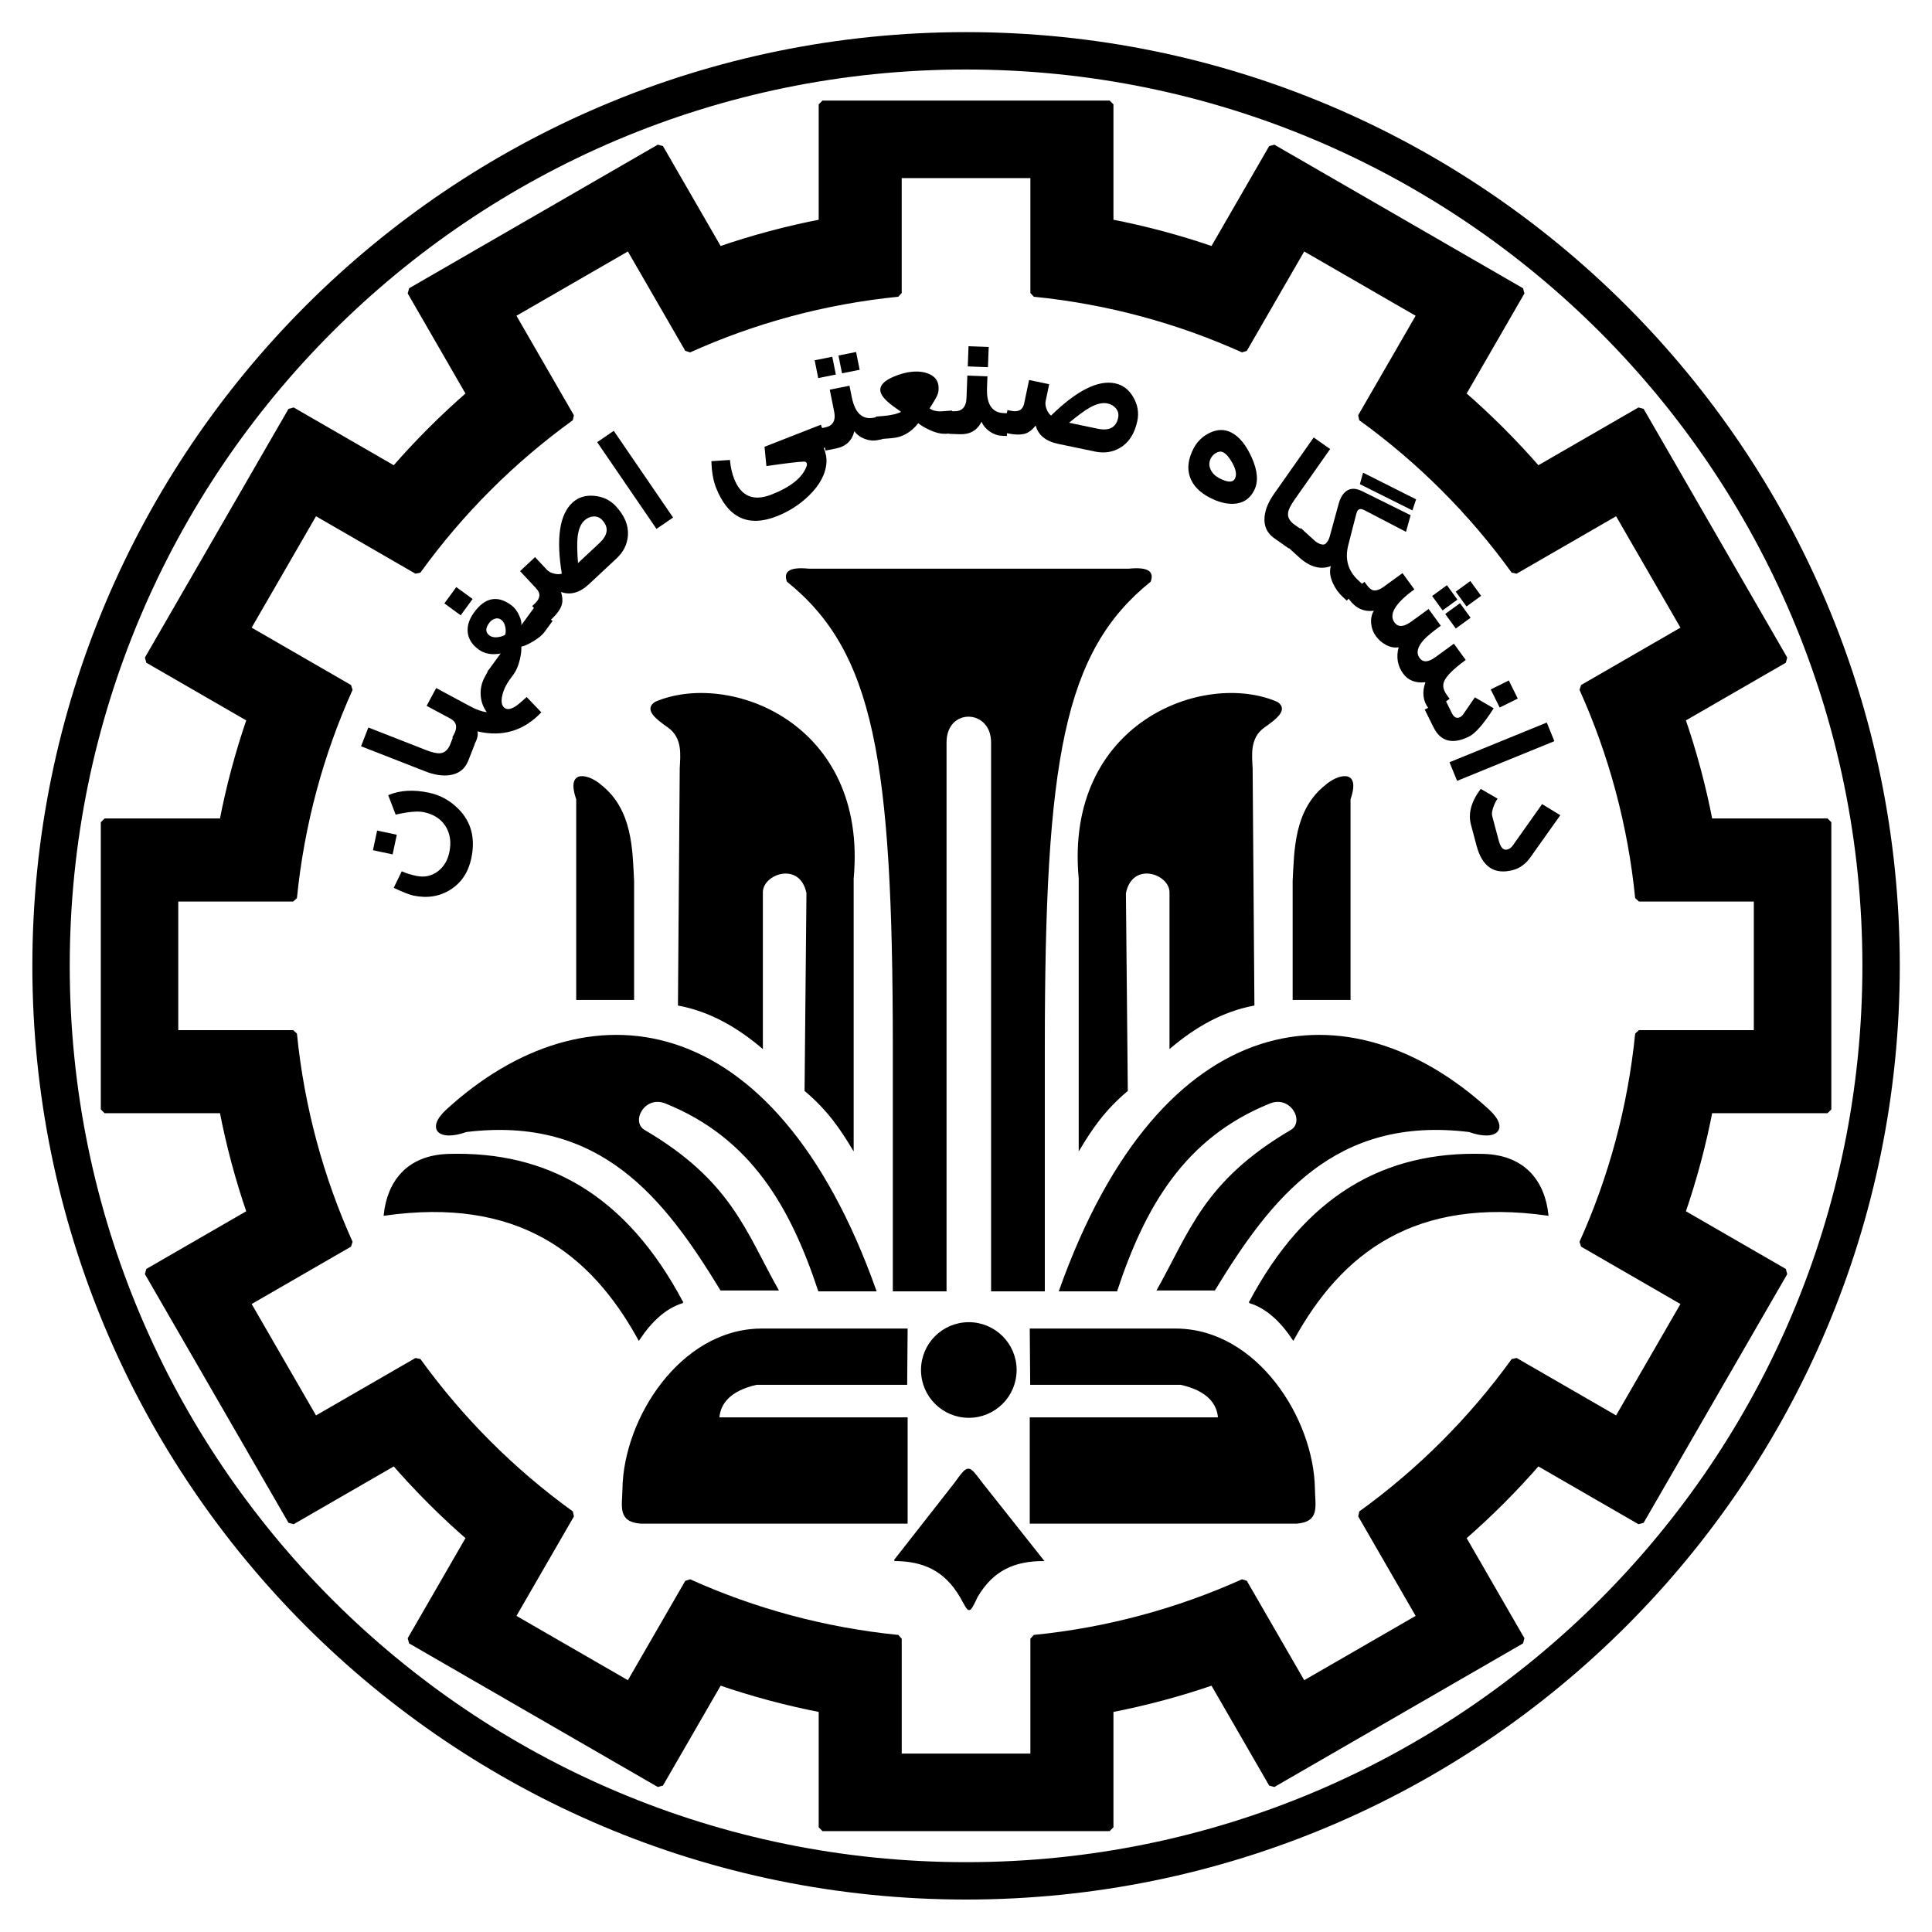 <?xml version="1.0" encoding="UTF-8" standalone="no"?>
<!-- Created with Inkscape (http://www.inkscape.org/) -->

<svg
   xmlns:dc="http://purl.org/dc/elements/1.1/"
   xmlns:cc="http://creativecommons.org/ns#"
   xmlns:rdf="http://www.w3.org/1999/02/22-rdf-syntax-ns#"
   xmlns:svg="http://www.w3.org/2000/svg"
   xmlns="http://www.w3.org/2000/svg"
   xmlns:sodipodi="http://sodipodi.sourceforge.net/DTD/sodipodi-0.dtd"
   xmlns:inkscape="http://www.inkscape.org/namespaces/inkscape"
   width="2000"
   height="2000"
   id="svg2"
   version="1.1"
   inkscape:version="0.48.4 r9939"
   sodipodi:docname="IUT.svg">
  <defs
     id="defs4" />
  <sodipodi:namedview
     id="base"
     pagecolor="#ffffff"
     bordercolor="#666666"
     borderopacity="1.0"
     inkscape:pageopacity="0.0"
     inkscape:pageshadow="2"
     inkscape:zoom="0.175"
     inkscape:cx="593.08128"
     inkscape:cy="1873.9737"
     inkscape:document-units="px"
     inkscape:current-layer="layer1"
     showgrid="false"
     inkscape:window-width="1280"
     inkscape:window-height="962"
     inkscape:window-x="-8"
     inkscape:window-y="-8"
     inkscape:window-maximized="1" />
  <g
     inkscape:label="Layer 1"
     inkscape:groupmode="layer"
     id="layer1"
     transform="translate(0,947.638)">
    <g
       id="g3895"
       transform="matrix(1.29,0,0,1.29,546.728,1153.016)">
      <g
         transform="translate(-1624.908,-1365.714)"
         id="g3834">
        <path
           sodipodi:nodetypes="ccccssssccccc"
           inkscape:connector-curvature="0"
           id="path3766"
           d="m 2106.912,194.148 c 16.455,-1.619 19.665,2.722 17.143,9.643 -69.765,56.195 -85.027,142.792 -85.027,374.27 l 0,195.015 -42.116,0 0,-440 c 0,-27.657 -36.746,-28.754 -36.746,0 l 0,440 -42.116,0 0,-195.015 c 0,-231.478 -15.262,-318.075 -85.027,-374.27 -2.522,-6.921 0.688,-11.262 17.143,-9.643 z"
           style="fill:#000000;stroke:#000000;stroke-width:1px;stroke-linecap:butt;stroke-linejoin:miter;stroke-opacity:1" />
        <path
           style="fill:#000000;stroke:#000000;stroke-width:1px;stroke-linecap:butt;stroke-linejoin:miter;stroke-opacity:1"
           d="m 2225.796,300.934 c -58.503,-25.202 -170.114,16.411 -158.571,141.429 l 0,217.143 c 9.425,-15.661 19.696,-31.323 38.398,-46.984 l -1.515,-158.571 c 5.425,-26.457 36.105,-15.856 35.974,-0.505 l 0,124.632 c 19.95,-16.898 41.816,-29.486 67.143,-34.286 l -1.429,-190 c -0.453,-10.046 -2.566,-24.481 9.714,-33.13 9.605,-6.764 19.161,-14.079 10.286,-19.728 z"
           id="path3768"
           inkscape:connector-curvature="0"
           sodipodi:nodetypes="cccccccccsc" />
        <path
           sodipodi:nodetypes="cccccccccsc"
           inkscape:connector-curvature="0"
           id="path3770"
           d="m 1727.061,300.934 c 58.504,-25.202 170.114,16.411 158.571,141.429 l 0,217.143 c -9.425,-15.661 -19.696,-31.323 -38.398,-46.984 l 1.515,-158.571 c -5.425,-26.457 -36.105,-15.856 -35.974,-0.505 l 0,124.632 c -19.95,-16.898 -41.816,-29.486 -67.143,-34.286 l 1.429,-190 c 0.453,-10.046 2.566,-24.481 -9.714,-33.13 -9.605,-6.764 -19.161,-14.079 -10.286,-19.728 z"
           style="fill:#000000;stroke:#000000;stroke-width:1px;stroke-linecap:butt;stroke-linejoin:miter;stroke-opacity:1" />
        <path
           style="fill:#000000;stroke:#000000;stroke-width:1px;stroke-linecap:butt;stroke-linejoin:miter;stroke-opacity:1"
           d="m 1663.986,539.234 c 0,0 0,-130.909 0,-160.614 -8.793,-25.469 10.806,-18.679 19.193,-11.112 25.306,19.888 24.922,52.352 26.264,76.772 l 0,94.954 z"
           id="path3772"
           inkscape:connector-curvature="0"
           sodipodi:nodetypes="cccccc" />
        <path
           sodipodi:nodetypes="cccccc"
           inkscape:connector-curvature="0"
           id="path3774"
           d="m 2284.366,539.234 c 0,0 0,-130.909 0,-160.614 8.793,-25.469 -10.806,-18.679 -19.193,-11.112 -25.306,19.888 -24.922,52.352 -26.264,76.772 l 0,94.954 z"
           style="fill:#000000;stroke:#000000;stroke-width:1px;stroke-linecap:butt;stroke-linejoin:miter;stroke-opacity:1" />
        <path
           style="fill:#000000;stroke:#000000;stroke-width:1px;stroke-linecap:butt;stroke-linejoin:miter;stroke-opacity:1"
           d="m 2051.429,773.076 c 82.182,-231.403 233.251,-246.656 344.286,-145 16.323,14.944 6.596,25.087 -15.714,17.143 -107.633,-13.14 -158.969,52.775 -204.286,127.143 l -45.714,0 c 26.109,-46.377 37.577,-87.049 107.143,-127.857 11.832,-6.941 0.133,-29.096 -17.143,-22.143 -69.273,27.881 -100.79,84.143 -122.857,150.714 z"
           id="path3776"
           inkscape:connector-curvature="0"
           sodipodi:nodetypes="cscccsscc" />
        <path
           sodipodi:nodetypes="cscccsscc"
           inkscape:connector-curvature="0"
           id="path3778"
           d="m 1903.86,773.076 c -82.182,-231.403 -233.251,-246.656 -344.286,-145 -16.323,14.944 -6.596,25.087 15.714,17.143 107.633,-13.14 158.969,52.775 204.286,127.143 l 45.714,0 c -26.109,-46.377 -37.577,-87.049 -107.143,-127.857 -11.832,-6.941 -0.133,-29.096 17.143,-22.143 69.273,27.881 100.79,84.143 122.857,150.714 z"
           style="fill:#000000;stroke:#000000;stroke-width:1px;stroke-linecap:butt;stroke-linejoin:miter;stroke-opacity:1" />
        <path
           style="fill:#000000;stroke:#000000;stroke-width:1px;stroke-linecap:butt;stroke-linejoin:miter;stroke-opacity:1"
           d="m 2027.939,803.945 0.357,44.132 120.357,0 c 21.68,4.893 29.58,15.599 30.357,27.143 l -151.071,0 0,84.286 213.571,0 c 18.357,-1.382 14.476,-13.455 14.286,-27.143 -0.789,-56.732 -46.322,-127.559 -110.149,-128.417 z"
           id="path3780"
           inkscape:connector-curvature="0"
           sodipodi:nodetypes="cccccccssc" />
        <path
           sodipodi:type="arc"
           style="fill:#000000;fill-opacity:1;stroke:#000000;stroke-width:3;stroke-linecap:round;stroke-linejoin:bevel;stroke-miterlimit:4;stroke-opacity:1;stroke-dasharray:none;stroke-dashoffset:0"
           id="path3782"
           sodipodi:cx="375.27167"
           sodipodi:cy="836.69464"
           sodipodi:rx="36.870567"
           sodipodi:ry="36.870567"
           d="m 412.142,836.695 c 0,20.363 -16.508,36.871 -36.871,36.871 -20.363,0 -36.871,-16.508 -36.871,-36.871 0,-20.363 16.508,-36.871 36.871,-36.871 20.363,0 36.871,16.508 36.871,36.871 z"
           transform="translate(1603.268,0)" />
        <path
           sodipodi:nodetypes="cccccccssc"
           inkscape:connector-curvature="0"
           id="path3784"
           d="m 1928.934,803.945 -0.357,44.132 -120.357,0 c -21.68,4.893 -29.58,15.599 -30.357,27.143 l 151.071,0 0,84.286 -213.571,0 c -18.357,-1.382 -14.476,-13.455 -14.286,-27.143 0.789,-56.732 46.322,-127.559 110.149,-128.417 z"
           style="fill:#000000;stroke:#000000;stroke-width:1px;stroke-linecap:butt;stroke-linejoin:miter;stroke-opacity:1" />
        <path
           style="fill:#000000;stroke:#000000;stroke-width:1px;stroke-linecap:butt;stroke-linejoin:miter;stroke-opacity:1"
           d="m 2203.776,782.521 c 45.292,-85.53 108.439,-121.149 187.98,-118.73 33.524,1.02 48.755,22.434 51.429,48.571 -106.927,-15.206 -165.657,29.833 -204.286,100 -9.852,-14.839 -21.294,-25.606 -35.123,-29.842 z"
           id="path3786"
           inkscape:connector-curvature="0"
           sodipodi:nodetypes="csccc" />
        <path
           sodipodi:nodetypes="csccc"
           inkscape:connector-curvature="0"
           id="path3788"
           d="m 1748.898,782.521 c -45.292,-85.53 -108.439,-121.149 -187.98,-118.73 -33.524,1.02 -48.755,22.434 -51.429,48.571 106.927,-15.206 165.657,29.833 204.286,100 9.852,-14.839 21.294,-25.606 35.123,-29.842 z"
           style="fill:#000000;stroke:#000000;stroke-width:1px;stroke-linecap:butt;stroke-linejoin:miter;stroke-opacity:1" />
        <path
           style="fill:#000000;stroke:#000000;stroke-width:1px;stroke-linecap:butt;stroke-linejoin:miter;stroke-opacity:1"
           d="m 1918.897,989.505 48.429,-61.848 c 11.294,-15.65 10.756,-14.464 21.846,0 l 49.01,61.848 c -22.897,0.105 -40.343,7.422 -53.057,29.182 -7.076,15.089 -6.222,12.039 -13.231,0 -12.71,-21.679 -30.136,-29.076 -52.997,-29.182 z"
           id="path3790"
           inkscape:connector-curvature="0"
           sodipodi:nodetypes="ccccccc" />
      </g>
      <path
         inkscape:connector-curvature="0"
         id="path3816"
         d="m 236.198,-1544.672 0,95.099 c -28.466,5.469 -56.209,12.938 -83.111,22.232 l -47.533,-82.335 -199.57,115.231 47.598,82.465 c -21.664,18.808 -41.974,39.118 -60.782,60.782 l -82.465,-47.598 -115.231,199.57 82.335,47.533 c -9.294,26.901 -16.763,54.645 -22.232,83.111 l -95.099,0 0,230.461 95.099,0 c 5.469,28.466 12.937,56.21 22.232,83.111 l -82.335,47.533 115.231,199.57 82.465,-47.598 c 18.809,21.664 39.118,41.974 60.782,60.782 l -47.598,82.465 199.57,115.231 47.533,-82.335 c 26.901,9.294 54.645,16.763 83.111,22.232 l 0,95.099 230.461,0 0,-95.099 c 28.466,-5.469 56.209,-12.937 83.111,-22.232 l 47.533,82.335 199.57,-115.231 -47.598,-82.465 c 21.664,-18.808 41.974,-39.118 60.782,-60.782 l 82.465,47.598 115.231,-199.57 -82.335,-47.533 c 9.294,-26.901 16.763,-54.645 22.232,-83.111 l 95.099,0 0,-230.461 -95.099,0 c -5.469,-28.466 -12.937,-56.209 -22.232,-83.111 l 82.335,-47.533 -115.231,-199.57 -82.465,47.598 c -18.808,-21.664 -39.118,-41.974 -60.782,-60.782 l 47.598,-82.465 -199.57,-115.231 -47.533,82.335 c -26.901,-9.294 -54.645,-16.763 -83.111,-22.232 l 0,-95.099 -230.461,0 z m 60.556,56.129 109.317,0 0,95.228 c 59.353,5.935 115.876,21.418 168.031,44.916 l 47.566,-82.368 94.679,54.642 -47.63,82.465 c 47.287,34.135 88.847,75.702 122.986,122.986 l 82.465,-47.598 54.675,94.647 -82.368,47.566 c 23.499,52.156 38.981,108.709 44.916,168.064 l 95.229,0 0,109.285 -95.229,0 c -5.935,59.354 -21.418,115.908 -44.916,168.064 l 82.368,47.566 -54.675,94.647 -82.432,-47.598 c -34.136,47.283 -75.703,88.85 -122.986,122.986 l 47.598,82.465 -94.679,54.642 -47.566,-82.368 c -52.155,23.498 -108.678,38.981 -168.031,44.916 l 0,95.229 -109.317,0 0,-95.229 c -59.353,-5.935 -115.876,-21.418 -168.031,-44.916 l -47.566,82.368 -94.679,-54.642 47.63,-82.465 C -13.179,-447.181 -54.739,-488.747 -88.878,-536.031 l -82.465,47.598 -54.675,-94.647 82.368,-47.566 c -23.499,-52.156 -38.981,-108.709 -44.916,-168.064 l -95.229,0 0,-109.285 95.229,0 c 5.935,-59.354 21.418,-115.908 44.916,-168.064 l -82.368,-47.566 54.675,-94.647 82.432,47.598 c 34.136,-47.283 75.703,-88.85 122.986,-122.986 l -47.598,-82.465 94.679,-54.642 47.566,82.368 c 52.155,-23.498 108.678,-38.981 168.031,-44.916 l 0,-95.228 z"
         style="fill:#000000;stroke:#000000;stroke-width:6.076;stroke-linecap:round;stroke-linejoin:bevel;stroke-miterlimit:4;stroke-opacity:1;stroke-dasharray:none;stroke-dashoffset:0" />
      <path
         d="m 1085.714,-853.352 c 0,405.535 -328.751,734.286 -734.286,734.286 -405.535,0 -734.286,-328.751 -734.286,-734.286 0,-405.535 328.751,-734.286 734.286,-734.286 405.535,0 734.286,328.751 734.286,734.286 z"
         sodipodi:ry="734.28571"
         sodipodi:rx="734.28571"
         sodipodi:cy="-853.35211"
         sodipodi:cx="351.42856"
         id="path3832"
         style="fill:none;stroke:#000000;stroke-width:30;stroke-linecap:round;stroke-linejoin:bevel;stroke-miterlimit:4;stroke-opacity:1;stroke-dasharray:none;stroke-dashoffset:0"
         sodipodi:type="arc" />
      <g
         id="text3849"
         style="font-size:300px;font-style:normal;font-variant:normal;font-weight:normal;font-stretch:normal;line-height:125%;letter-spacing:0px;word-spacing:0px;fill:#000000;fill-opacity:1;stroke:none;font-family:B Traffic;-inkscape-font-specification:B Traffic"
         transform="matrix(0.999,-0.047,0.047,0.999,34.544,15.751)">
        <path
           inkscape:connector-curvature="0"
           id="path3859"
           style="font-size:140px;font-weight:bold;-inkscape-font-specification:B Traffic Bold"
           d="m 795.525,-925.97 c 1.737,-0.377 3.227,-1.353 4.471,-2.928 l 25.133,-32.168 14.179,9.587 -25.476,32.522 c -4.09,5.223 -8.897,8.434 -14.42,9.631 -15.188,3.292 -24.645,-3.658 -28.371,-20.85 l -3.707,-17.103 c -1.97,-9.086 1.092,-18.516 9.186,-28.291 l 13.25,8.529 c -0.49,0.106 -1.514,1.727 -3.073,4.863 -1.818,3.658 -2.462,6.712 -1.931,9.162 l 4.272,19.708 c 1.207,5.567 3.369,8.013 6.487,7.337 z" />
        <path
           inkscape:connector-curvature="0"
           id="path3861"
           style="font-size:140px;font-weight:bold;-inkscape-font-specification:B Traffic Bold"
           d="m 757.883,-982.905 -5.387,-15.207 79.449,-28.146 5.387,15.207 z" />
        <path
           inkscape:connector-curvature="0"
           id="path3863"
           style="font-size:140px;font-weight:bold;-inkscape-font-specification:B Traffic Bold"
           d="m 794.763,-1040.079 -6.491,-14.844 14.844,-6.491 6.491,14.844 z m -43.427,-8.542 -16.723,7.312 6.326,14.468 c 5.185,11.859 14.584,14.812 28.196,8.86 5.219,-2.282 12.153,-9.517 20.801,-21.704 l -14.665,-9.479 -9.753,12.845 c -0.919,1.198 -1.9,2.025 -2.944,2.481 -2.672,1.169 -4.785,-0.022 -6.336,-3.571 z" />
        <path
           inkscape:connector-curvature="0"
           id="path3865"
           style="font-size:140px;font-weight:bold;-inkscape-font-specification:B Traffic Bold"
           d="m 774.854,-1113.14 -7.931,-12.048 -12.276,8.081 7.931,12.048 z m -9.885,-15.017 -7.856,-11.934 -12.276,8.081 7.856,11.934 z m 19.143,-2.126 -8.081,-12.276 -12.105,7.968 8.081,12.276 z m -86.559,7.876 c -8.068,0.673 -14.545,-2.701 -19.432,-10.124 l -2.18,-3.312 15.245,-10.036 1.503,2.284 c 1.729,2.627 3.363,4.197 4.902,4.712 2.309,0.772 5.347,-0.083 9.116,-2.563 l 15.245,-10.036 8.871,13.475 c -15.873,10.449 -21.592,19.043 -17.157,25.78 2.706,4.111 7.238,4.074 13.595,-0.11 l 14.275,-9.397 9.134,13.875 c -6.738,4.435 -11.365,7.891 -13.882,10.366 -5.657,5.579 -7.108,10.462 -4.351,14.649 2.556,3.883 6.746,3.907 12.57,0.073 l 15.474,-10.186 8.871,13.475 c -10.049,6.615 -16.091,12.066 -18.126,16.352 -1.561,3.265 -1.001,6.933 1.68,11.007 l 2.067,3.14 -15.245,10.036 -2.142,-3.255 c -4.11,-6.243 -4.562,-13.229 -1.357,-20.959 -7.941,0.535 -13.791,-2.052 -17.549,-7.762 -4.21,-6.395 -5.085,-13.485 -2.625,-21.269 -3.377,0.423 -6.779,-0.393 -10.205,-2.448 -3.073,-1.851 -5.625,-4.318 -7.655,-7.401 -1.98,-3.007 -3.06,-6.388 -3.24,-10.143 -0.217,-3.894 0.649,-7.302 2.6,-10.223 z" />
        <path
           inkscape:connector-curvature="0"
           id="path3867"
           style="font-size:140px;font-weight:bold;-inkscape-font-specification:B Traffic Bold"
           d="m 652.646,-1180.897 c 1.29,1.288 2.724,2.27 4.304,2.946 2.127,0.901 3.738,0.804 4.834,-0.293 1.482,-1.483 2.544,-3.224 3.187,-5.222 l 8.445,-26.058 c 1.158,-3.545 2.704,-6.285 4.636,-8.22 3.865,-3.869 8.682,-4.21 14.452,-1.023 l 38.15,21.2 -4.343,13.15 -32.686,-19.027 c -2.16,-1.256 -3.836,-1.287 -5.027,-0.094 -0.58,0.58 -1.079,1.563 -1.497,2.949 l -7.576,24.704 c -3.41,11.152 -1.101,20.737 6.928,28.757 l 2.708,2.705 -12.899,12.913 -2.757,-2.754 c -3.353,-3.35 -5.933,-7.28 -7.74,-11.79 -2.065,-5.219 -2.39,-9.795 -0.974,-13.727 -8.538,2.679 -16.886,-0.055 -25.043,-8.204 l -10.543,-10.532 12.899,-12.913 z m 41.494,-52.565 41.486,23.373 -3.379,8.703 -41.099,-22.987 z" />
        <path
           inkscape:connector-curvature="0"
           id="path3869"
           style="font-size:140px;font-weight:bold;-inkscape-font-specification:B Traffic Bold"
           d="m 631.682,-1175.564 -11.181,-8.673 c -5.69,-4.413 -8.019,-10.258 -6.99,-17.534 0.824,-5.821 3.638,-11.828 8.442,-18.022 l 33.937,-43.752 12.747,9.888 -30.418,39.215 c -3.324,4.285 -5.216,7.691 -5.676,10.218 -0.679,3.626 0.908,6.934 4.761,9.922 l 5.564,4.315 z" />
        <path
           inkscape:connector-curvature="0"
           id="path3871"
           style="font-size:140px;font-weight:bold;-inkscape-font-specification:B Traffic Bold"
           d="m 606.097,-1223.221 c -3.817,6.584 -9.482,9.859 -16.994,9.823 -5.879,-0.036 -12.15,-1.986 -18.813,-5.849 -8.083,-4.686 -13.124,-10.505 -15.124,-17.459 -2,-6.954 -0.669,-14.453 3.993,-22.496 3.177,-5.48 7.67,-9.46 13.48,-11.94 6.353,-2.691 12.191,-2.493 17.514,0.592 6.19,3.588 11.297,10.499 15.32,20.733 4.324,10.988 4.532,19.852 0.623,26.594 z m -14.893,-10.293 c 1.691,-2.918 1.242,-7.05 -1.347,-12.396 -2.283,-4.695 -4.627,-7.739 -7.032,-9.133 -1.656,-0.96 -3.558,-0.904 -5.707,0.168 -1.939,0.983 -3.412,2.342 -4.418,4.076 -1.76,3.036 -1.932,6.149 -0.516,9.341 1.231,2.874 3.424,5.225 6.578,7.053 6.466,3.748 10.613,4.045 12.442,0.891 z" />
        <path
           inkscape:connector-curvature="0"
           id="path3873"
           style="font-size:140px;font-weight:bold;-inkscape-font-specification:B Traffic Bold"
           d="m 446.214,-1290.984 c 21.462,-19.119 38.966,-26.928 52.512,-23.427 6.265,1.619 11.014,5.647 14.246,12.083 3.112,6.17 3.848,12.432 2.206,18.786 -2.623,10.148 -7.586,17.15 -14.889,21.005 -6.16,3.256 -12.903,3.938 -20.227,2.045 l -29.122,-7.525 c -9.928,-2.566 -15.74,-7.762 -17.435,-15.59 -2.61,2.997 -5.157,4.928 -7.639,5.792 -3.669,1.264 -8.68,1.075 -15.034,-0.566 l -3.905,-1.009 4.566,-17.672 2.846,0.736 c 5.868,1.516 9.47,-0.307 10.804,-5.469 l 4.789,-18.532 15.951,4.122 -3.472,13.436 c -0.479,1.853 -0.333,3.974 0.439,6.362 0.771,2.388 1.893,4.196 3.364,5.423 z m 36.86,12.279 c 9.222,2.383 14.83,-0.286 16.826,-8.008 0.718,-2.78 0.268,-5.273 -1.35,-7.48 -1.619,-2.207 -3.84,-3.675 -6.664,-4.405 -3.971,-1.026 -8.742,-0.141 -14.313,2.656 -4.106,2.046 -9.839,5.836 -17.201,11.371 z" />
        <path
           inkscape:connector-curvature="0"
           id="path3875"
           style="font-size:140px;font-weight:bold;-inkscape-font-specification:B Traffic Bold"
           d="m 397.453,-1332.17 -16.144,-1.365 1.365,-16.143 16.144,1.365 z m 12.562,55.877 -3.746,-0.317 c -3.451,-0.292 -6.671,-1.559 -9.66,-3.801 -2.989,-2.242 -5.1,-4.994 -6.334,-8.254 -3.914,6.804 -9.89,9.866 -17.928,9.186 l -8.583,-0.726 1.538,-18.187 3.133,0.265 c 6.494,0.549 10.05,-2.832 10.668,-10.143 l 1.515,-17.915 16.075,1.36 -0.778,9.196 c -1.11,13.124 3.058,20.085 12.503,20.884 l 3.133,0.265 z" />
        <path
           inkscape:connector-curvature="0"
           id="path3877"
           style="font-size:140px;font-weight:bold;-inkscape-font-specification:B Traffic Bold"
           d="m 367.53,-1280.542 -5.602,0.184 c -4.373,0.143 -9.252,-1.27 -14.639,-4.239 -3.436,-1.894 -6.025,-3.655 -7.765,-5.286 -6.153,7.041 -13.306,10.696 -21.459,10.963 l -11.752,0.385 -0.598,-18.242 5.124,-0.168 c 6.832,-0.224 11.933,-1.121 15.301,-2.69 -4.958,-3.804 -8.191,-6.457 -9.7,-7.958 -4,-3.79 -6.047,-7.12 -6.141,-9.99 -0.134,-4.099 3.446,-7.545 10.741,-10.338 5.629,-2.145 10.949,-3.3 15.96,-3.464 5.01,-0.164 9.346,0.651 13.007,2.446 4.588,2.266 6.957,5.677 7.107,10.232 0.085,2.596 -0.276,4.797 -1.083,6.601 -0.935,2.083 -3.234,5.669 -6.897,10.759 2.392,2.019 5.91,2.953 10.556,2.8 l 7.242,-0.237 z" />
        <path
           inkscape:connector-curvature="0"
           id="path3879"
           style="font-size:140px;font-weight:bold;-inkscape-font-specification:B Traffic Bold"
           d="m 294.523,-1334.917 -14.26,2.168 -2.189,-14.395 14.26,-2.168 z m -19.261,2.928 -14.26,2.168 -2.189,-14.395 14.26,-2.168 z m 34.763,53.557 -3.717,0.565 c -3.424,0.521 -6.851,0.039 -10.28,-1.445 -3.429,-1.484 -6.124,-3.667 -8.083,-6.55 -2.22,7.529 -7.318,11.899 -15.293,13.112 l -8.515,1.295 -2.743,-18.045 3.109,-0.473 c 6.443,-0.98 9.113,-5.096 8.01,-12.35 l -2.702,-17.774 15.95,-2.425 1.387,9.124 c 1.98,13.021 7.655,18.819 17.027,17.394 l 3.109,-0.473 z" />
        <path
           inkscape:connector-curvature="0"
           id="path3881"
           style="font-size:140px;font-weight:bold;-inkscape-font-specification:B Traffic Bold"
           d="m 267.187,-1275.054 -4.338,1.468 c 1.461,4.317 1.99,8.227 1.589,11.731 -1.082,9.171 -6.194,17.805 -15.337,25.903 -7.78,6.867 -16.634,11.98 -26.562,15.341 -23.354,7.904 -39.238,-0.576 -47.654,-25.441 -1.914,-5.655 -2.789,-12.72 -2.627,-21.195 l 14.915,-0.285 c 0.198,5.562 1.072,10.631 2.621,15.207 4.865,14.375 14.636,19.078 29.313,14.111 15.972,-5.406 25.753,-12.613 29.343,-21.622 0.313,-0.78 0.353,-1.515 0.12,-2.206 -0.307,-0.906 -1.087,-1.364 -2.341,-1.373 -4.122,-0.096 -14.149,0.627 -30.081,2.17 l -0.785,-15.539 45.973,-15.56 z" />
        <path
           inkscape:connector-curvature="0"
           id="path3883"
           style="font-size:140px;font-weight:bold;-inkscape-font-specification:B Traffic Bold"
           d="m 139.403,-1223.53 -13.729,8.472 -44.263,-71.73 13.729,-8.472 z" />
        <path
           inkscape:connector-curvature="0"
           id="path3885"
           style="font-size:140px;font-weight:bold;-inkscape-font-specification:B Traffic Bold"
           d="m 48.1,-1182.746 c -3.265,-28.557 0.435,-47.363 11.1,-56.419 4.933,-4.189 10.961,-5.75 18.084,-4.685 6.837,1.01 12.379,4.016 16.627,9.018 6.785,7.99 9.649,16.08 8.593,24.271 -0.887,6.911 -4.214,12.816 -9.98,17.712 l -22.927,19.469 c -7.816,6.637 -15.412,8.394 -22.787,5.271 0.946,3.86 1.058,7.054 0.334,9.581 -1.08,3.727 -4.121,7.715 -9.123,11.962 l -3.074,2.611 -11.814,-13.912 2.241,-1.903 c 4.62,-3.923 5.204,-7.917 1.753,-11.982 l -12.39,-14.59 12.558,-10.664 8.982,10.578 c 1.239,1.459 3.057,2.561 5.453,3.306 2.396,0.745 4.52,0.87 6.371,0.374 z m 31.27,-23.057 c 7.26,-6.165 8.309,-12.287 3.147,-18.367 -1.858,-2.188 -4.156,-3.257 -6.892,-3.205 -2.736,0.052 -5.216,1.022 -7.439,2.909 -3.126,2.655 -5.151,7.065 -6.074,13.23 -0.693,4.535 -0.898,11.405 -0.614,20.61 z" />
        <path
           inkscape:connector-curvature="0"
           id="path3887"
           style="font-size:140px;font-weight:bold;-inkscape-font-specification:B Traffic Bold"
           d="m -2.306,-1148.146 c -1.526,-1.229 -3.276,-1.526 -5.25,-0.891 -1.695,0.507 -3.186,1.56 -4.472,3.157 -3.286,4.082 -3.332,7.41 -0.137,9.982 1.704,1.372 3.983,1.92 6.838,1.644 2.278,-0.214 4.18,-0.759 5.706,-1.637 0.61,-1.557 0.772,-3.503 0.488,-5.838 -0.34,-2.848 -1.398,-4.986 -3.173,-6.415 z m 1.388,52.455 -14.218,-11.445 11.231,-13.951 c -7.049,1.053 -12.899,-0.292 -17.55,-4.036 -5.112,-4.115 -7.798,-8.881 -8.06,-14.298 -0.269,-5.189 1.683,-10.376 5.855,-15.559 9.316,-11.573 19.282,-13.087 29.896,-4.542 2.769,2.229 4.863,5.26 6.282,9.094 1.228,3.271 1.612,5.774 1.151,7.509 l 11.059,-13.738 14.218,11.445 -6.901,8.573 c -2,2.485 -5.317,4.934 -9.951,7.347 -4.049,2.123 -7.099,3.295 -9.149,3.517 0.006,2.754 -0.527,6.069 -1.6,9.945 -1.403,5.013 -3.291,8.993 -5.663,11.94 z m -23.423,-70.106 -10.159,12.62 -12.62,-10.159 10.159,-12.62 z" />
        <path
           inkscape:connector-curvature="0"
           id="path3889"
           style="font-size:140px;font-weight:bold;-inkscape-font-specification:B Traffic Bold"
           d="m 1.378,-1098.87 -2.039,3.401 c -1.898,3.166 -3.194,6.348 -3.888,9.544 -0.96,4.526 -0.169,7.55 2.372,9.073 2.111,1.265 5.217,0.604 9.319,-1.985 1.227,-0.805 3.954,-2.917 8.181,-6.334 l 11.131,12.809 c -14.782,14.199 -32.096,18.485 -51.942,12.858 0.618,2.602 -0.256,5.878 -2.622,9.825 l -2.109,3.518 -15.655,-9.384 1.441,-2.404 c 3.374,-5.629 2.599,-9.919 -2.326,-12.871 l -18.469,-11.072 8.33,-13.896 26.619,15.957 c 4.964,2.976 9.306,4.729 13.027,5.259 -2.768,-4.157 -4.183,-8.777 -4.244,-13.861 -0.061,-5.084 1.209,-9.796 3.81,-14.134 l 3.409,-5.687 z" />
        <path
           inkscape:connector-curvature="0"
           id="path3891"
           style="font-size:140px;font-weight:bold;-inkscape-font-specification:B Traffic Bold"
           d="m -28.103,-1049.366 -5.768,12.921 c -2.935,6.575 -8.059,10.227 -15.371,10.956 -5.85,0.583 -12.354,-0.723 -19.511,-3.918 l -50.562,-22.57 6.576,-14.732 45.319,20.23 c 4.952,2.211 8.71,3.239 11.274,3.086 3.684,-0.202 6.519,-2.53 8.507,-6.983 l 2.87,-6.429 z" />
        <path
           inkscape:connector-curvature="0"
           id="path3893"
           style="font-size:140px;font-weight:bold;-inkscape-font-specification:B Traffic Bold"
           d="m -66.552,-1012.166 c 9.126,2.39 16.936,7.286 23.43,14.687 9.397,10.706 12.052,23.862 7.965,39.468 -2.898,11.066 -8.837,19.168 -17.814,24.307 -8.978,5.139 -19.022,6.253 -30.131,3.344 -3.086,-0.808 -8.206,-3.115 -15.359,-6.92 l 7.059,-12.92 c 3.375,1.685 7.178,3.081 11.41,4.19 6.437,1.686 12.261,0.762 17.474,-2.772 4.935,-3.371 8.256,-8.319 9.965,-14.844 2.067,-7.891 1.41,-14.871 -1.971,-20.939 -3.381,-6.068 -8.995,-10.129 -16.842,-12.185 -4.849,-1.27 -12.441,-0.974 -22.775,0.889 l -5.244,-15.86 c 9.458,-3.553 20.402,-3.701 32.835,-0.445 z m -27.44,32.456 -4.088,15.606 -15.606,-4.088 4.088,-15.606 z" />
      </g>
      <path
         sodipodi:open="true"
         sodipodi:end="6.1167387"
         sodipodi:start="3.2874607"
         transform="matrix(0.581,0,0,0.581,147.406,-357.936)"
         sodipodi:type="arc"
         style="fill:none;stroke:none"
         id="path3853"
         sodipodi:cx="351.42856"
         sodipodi:cy="-853.35211"
         sodipodi:rx="734.28571"
         sodipodi:ry="734.28571"
         d="m -375.059,-960.082 c 58.945,-401.228 431.989,-678.703 833.217,-619.758 315.227,46.311 564.621,290.624 617.408,604.832" />
    </g>
  </g>
</svg>
